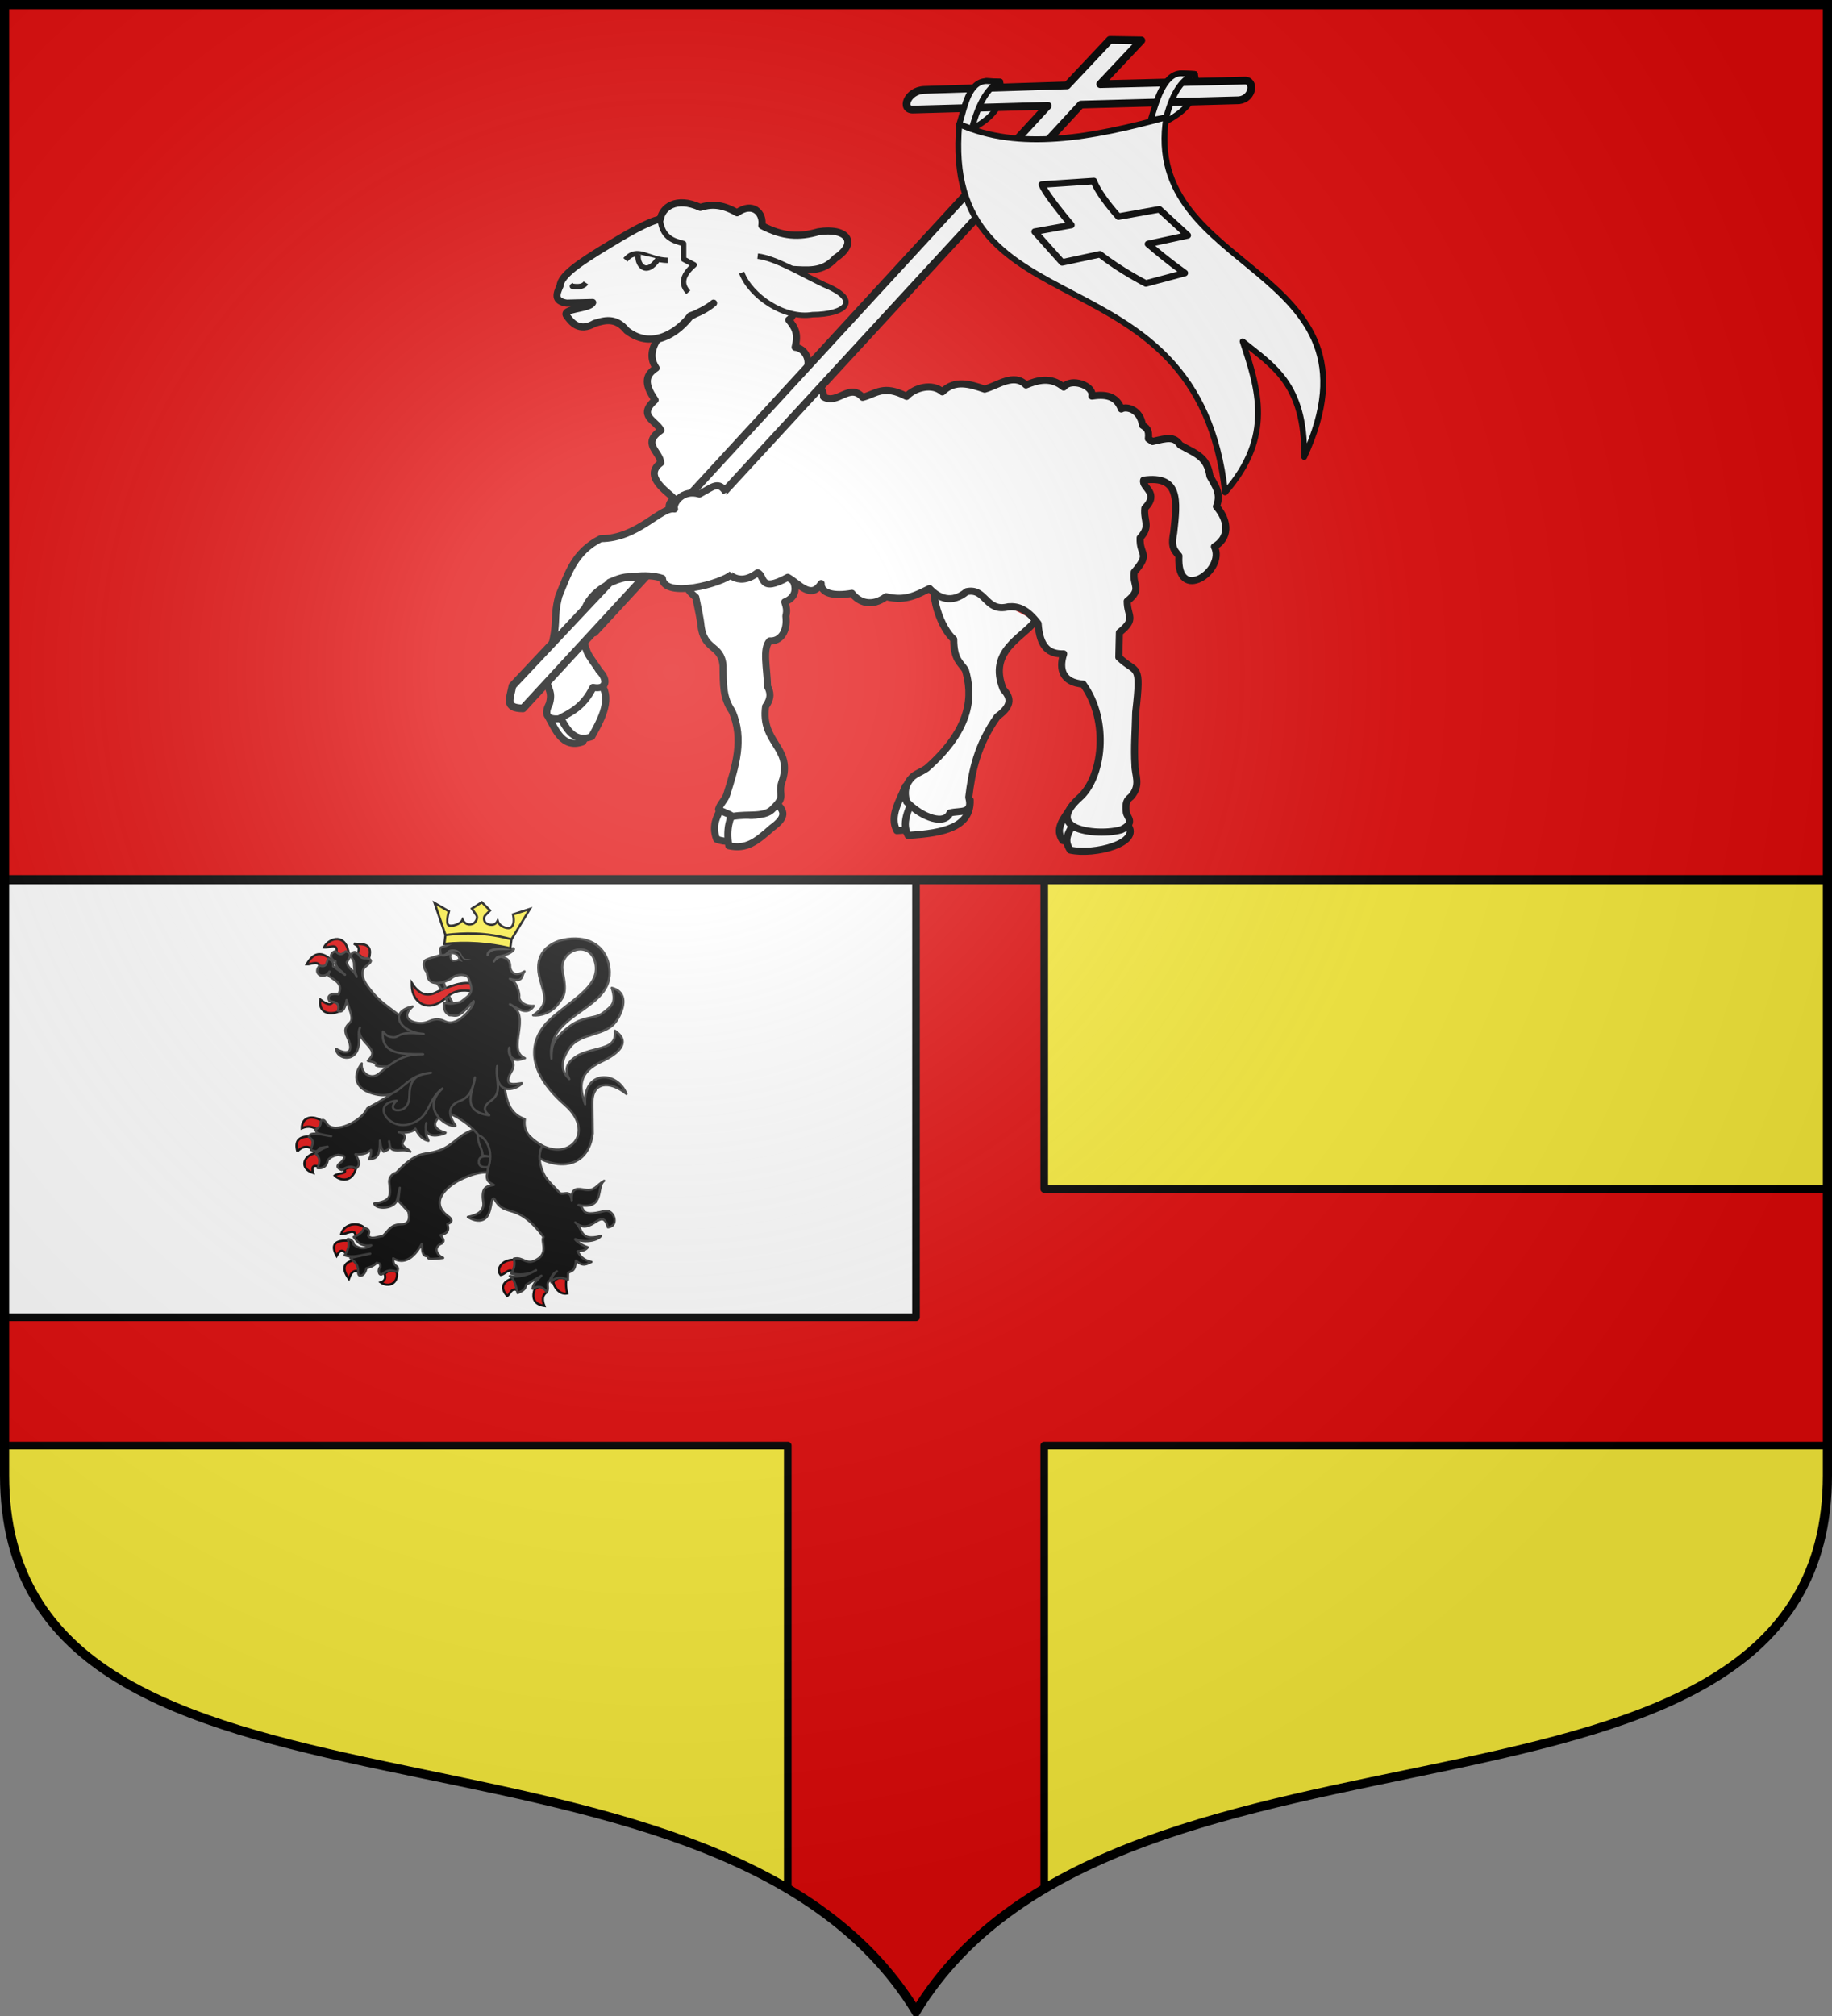 <svg xmlns="http://www.w3.org/2000/svg" xmlns:xlink="http://www.w3.org/1999/xlink" width="600" height="660" version="1.0"><rect width="100%" height="100%" fill="#808080" stroke="none"/><defs><g id="b"><path id="a" d="M0 0v1h.5z" transform="rotate(18 3.157 -.5)"/><use xlink:href="#a" width="810" height="540" transform="scale(-1 1)"/></g><g id="d"><use xlink:href="#b" width="810" height="540" transform="rotate(72)"/><use xlink:href="#b" width="810" height="540" transform="rotate(144)"/></g><g id="f"><path id="e" d="M0 0v1h.5z" transform="rotate(18 3.157 -.5)"/><use xlink:href="#e" width="810" height="540" transform="scale(-1 1)"/></g><g id="g"><use xlink:href="#f" width="810" height="540" transform="rotate(72)"/><use xlink:href="#f" width="810" height="540" transform="rotate(144)"/></g><g id="i"><path id="h" d="M0 0v1h.5z" transform="rotate(18 3.157 -.5)"/><use xlink:href="#h" width="810" height="540" transform="scale(-1 1)"/></g><g id="j"><use xlink:href="#i" width="810" height="540" transform="rotate(72)"/><use xlink:href="#i" width="810" height="540" transform="rotate(144)"/></g><g id="l"><path id="k" d="M0 0v1h.5z" transform="rotate(18 3.157 -.5)"/><use xlink:href="#k" width="810" height="540" transform="scale(-1 1)"/></g><g id="m"><use xlink:href="#l" width="810" height="540" transform="rotate(72)"/><use xlink:href="#l" width="810" height="540" transform="rotate(144)"/></g><g id="o"><path id="n" d="M0 0v1h.5z" transform="rotate(18 3.157 -.5)"/><use xlink:href="#n" width="810" height="540" transform="scale(-1 1)"/></g><g id="p"><use xlink:href="#o" width="810" height="540" transform="rotate(72)"/><use xlink:href="#o" width="810" height="540" transform="rotate(144)"/></g><g id="r"><path id="q" d="M0 0v1h.5z" transform="rotate(18 3.157 -.5)"/><use xlink:href="#q" width="810" height="540" transform="scale(-1 1)"/></g><g id="s"><use xlink:href="#r" width="810" height="540" transform="rotate(72)"/><use xlink:href="#r" width="810" height="540" transform="rotate(144)"/></g><g id="v"><path id="u" d="M0 0v1h.5z" transform="rotate(18 3.157 -.5)"/><use xlink:href="#u" width="810" height="540" transform="scale(-1 1)"/></g><g id="w"><use xlink:href="#v" width="810" height="540" transform="rotate(72)"/><use xlink:href="#v" width="810" height="540" transform="rotate(144)"/></g><g id="y"><path id="x" d="M0 0v1h.5z" transform="rotate(18 3.157 -.5)"/><use xlink:href="#x" width="810" height="540" transform="scale(-1 1)"/></g><g id="z"><use xlink:href="#y" width="810" height="540" transform="rotate(72)"/><use xlink:href="#y" width="810" height="540" transform="rotate(144)"/></g><radialGradient id="A" cx="-80" cy="-80" r="405" gradientUnits="userSpaceOnUse"><stop offset="0" style="stop-color:#fff;stop-opacity:.31"/><stop offset=".19" style="stop-color:#fff;stop-opacity:.25"/><stop offset=".6" style="stop-color:#6b6b6b;stop-opacity:.125"/><stop offset="1" style="stop-color:#000;stop-opacity:.125"/></radialGradient><path id="B" d="M-298.5-298.5V183c0 129.055 231.64 65.948 298.5 175.5C66.86 248.948 298.5 312.055 298.5 183v-481.5z"/></defs><g transform="translate(0 -392.362)"><use xlink:href="#B" width="744.094" height="1052.362" style="fill:#fcef3c" transform="translate(300 692.362)"/><path d="M1.5 393.862v286.5h597v-286.5z" style="fill:#e20909;fill-opacity:1;fill-rule:nonzero;stroke:none;stroke-width:84;stroke-linecap:butt;stroke-linejoin:round;stroke-miterlimit:4;stroke-opacity:1"/><path d="M258 288v101.25H1.5v84H258v145.094c17.022 10.087 31.533 23.006 42 40.156 10.467-17.15 24.978-30.07 42-40.156V473.25h256.5v-84H342V288z" style="fill:#e20909;fill-opacity:1;fill-rule:nonzero;stroke:#000;stroke-width:2.5;stroke-linecap:butt;stroke-linejoin:round;stroke-miterlimit:4;stroke-opacity:1;stroke-dasharray:none" transform="translate(0 392.362)"/><path d="M1.5 288H300v143.25H1.5z" style="opacity:1;fill:#fff;fill-opacity:1;fill-rule:nonzero;stroke:#000;stroke-width:2.5;stroke-linecap:butt;stroke-linejoin:round;stroke-miterlimit:4;stroke-dasharray:none;stroke-dashoffset:0;stroke-opacity:1" transform="translate(0 392.362)"/><path d="M1.5 288h597" style="opacity:1;fill:none;fill-opacity:1;fill-rule:nonzero;stroke:#000;stroke-width:3;stroke-linecap:butt;stroke-linejoin:round;stroke-miterlimit:4;stroke-dasharray:none;stroke-dashoffset:0;stroke-opacity:1" transform="translate(0 392.362)"/><path d="M-62.644 1501.642c43.396 44.787 92.978.12 47.415-39.724-62.468-54.628-37.792-94.54-20.929-110.615 27.094-25.827 65.306-43.172 61.315-72.08-4.962-35.947-49.292-20.866-43.445 7.69 5.755 28.103 2.165 31.92-5.607 42.426-9.204 12.44-23.797 16.101-33.04 15.157 24.036-16.16 12.68-29.174 7.935-51.802-6.062-28.907 12.268-41.15 26.758-45.896 28.069-7.72 56.46-.014 64.135 29.913 14.664 62.328-83.768 60.85-74.744 124.539.064-12.99.655-20.757 10.87-31.168 29.14-29.694 44.12-17.455 58.616-30.334 7.087-6.297 16.55-9.558 9.464-31.206 16.556 4.047 20.475 19.243 7.346 41.373-13.803 23.267-47.963 15.7-63.117 37.849-14.85 21.706-7.476 32.781.183 40.25-5.496-10.077-5.819-20.184 9.127-29.607 6.273-3.955 12.12-6.027 27.833-9.931 17.703-4.398 23.953-9.233 22.838-23.7 22.6 15.286 2.749 30.86-16.967 40.002-31.84 14.763-29.853 33.764-22.06 56.207-2.789-45 42.115-44.128 54.04-13.534-21.85-17.787-44.928-16.169-44.616 11.563l.455 40.347c-7.54 56.028-64.031 45.798-94.013 14.826" style="fill:#000;fill-opacity:1;stroke:#313131;stroke-width:2.984;stroke-linejoin:round;stroke-miterlimit:4;stroke-dasharray:none;stroke-opacity:1" transform="matrix(.25 0 0 .25 188.836 388.635)"/><path d="M-215.856 1302.24c-.205 10.434 1.941 20.1 12.556 26.997 11.127 5.897 22.473 1.233 33.893-9.085 12.07-10.613 26.589-8.751 35.756-6.12 1.51-4.908-.343-6.902.069-10.188-13.705-5.416-33.659 2.989-48.849 9.81-15.208 8.449-25.176 1.37-33.425-11.414z" style="fill:#e20909;fill-opacity:1;stroke:#000;stroke-width:2.984;stroke-miterlimit:4;stroke-dasharray:none;stroke-opacity:1" transform="matrix(.25 0 0 .25 188.836 388.635)"/><g style="fill:#e20909"><path d="M862.664 472.577c-7.188-9.211-27.082-8.293-31.832 7.086 6.816.68 19.456-9.608 19.006 3.82 8.305-.468 10.708-4.693 12.826-10.906z" style="fill:#e20909;fill-opacity:1;stroke:#000;stroke-width:3;stroke-linejoin:miter;stroke-miterlimit:4;stroke-dasharray:none;stroke-opacity:1" transform="translate(-95.154 676.969)scale(.249)"/><path d="M838.453 505.987c-7.478-8.031-10.06-3.885-13.504 2.243-8.187-14.961-2.04-21.175 16.37-19.903 2.197 4.713 1.025 12.246-2.866 17.66zM847.459 514.084c-13.091 2.806-16.482 10.313-6.395 24.351 2.187-5.864 4.356-11.75 12.534-10.302 1.483-4.79-.707-9.68-6.14-14.05zM887.874 531.88c2.56 5.972-.09 9.655-4.86 11.238 9.901 6.854 22.754 1.966 21.23-13.112-7.109-4.021-11.075-2.607-16.37 1.873z" style="fill:#e20909;fill-opacity:1;stroke:#000;stroke-width:3;stroke-miterlimit:4;stroke-dasharray:none;stroke-opacity:1" transform="translate(-95.154 676.969)scale(.249)"/></g><path d="M-135.53 1494.4c-22.406 7.87-26.36 23.657-53.025 29.529-12.9 2.84-22.289-.189-47.723 26.697-6.408 1.382-9.457 7.672-9.223 12.094 2.032 18.594 3.396 24.697-19.688 28.253 2.812 8.578 27.76 7.071 30.228-5.67.386-1.992 3.347-15 3.347-15l-2.021 17.022 13.264 14.268c2.412 9.841.711 16.624-10.163 16.584-13.608.404-16.61 9.436-23.42 15.371-6.537.508-14.845 5.144-19.074-.343 3.507-8.493-1.433-9.48-5.671-10.174-1.263 5.148-6.17 8.867-13.257 11.73 4.837 6.01 8.51 12.995 22.978 10.922-8.896 5.995-16.43 4.214-23.175-1.009.641-5.018-6.493-7.978-7.756-7.081 3.056 7.903.415 14.646-3.977 21.034 10.55 4.048 22.278-.542 33.583-2.023l-26.071 5.663c4.477 4.603 10.387 7.457 10.163 17.798-.357 9.74 9.468 5.417 10.72-4.394 3.942-1.054 9.39-2.511 13.583-6.932 2.681 1.234 5.086-.747 4.787 5.259-3.7 3.236-2.171 12.56 2.734 9.2 7.474-5.902 11.245-5.173 19.549-2.728.428-2.158 1.94-5.076-.819-7.233-5.382-3.291-4.122-6.526-4.598-10.565 6.774 4.121 21.99 9.443 37.56-19.012.298 9.001.723 16.478 6.681 16.152 4.167 1.491-5.25 5.897 21.212 2.337-7.41-2.772-14.434-13.956-1.389-19.147 4.097-3.556.237-7.112-2.086-10.668 8.86-2.09 11.948-5.944 9.025-14.507 5.831-2.23 7.163-4.815 2.398-9.2-39.077-26.504 23.728-60.139 49.884-58.406l22.094-12.944-14.14-44.09z" style="fill:#000;fill-opacity:1;stroke:#313131;stroke-width:2.984;stroke-linejoin:round;stroke-miterlimit:4;stroke-dasharray:none;stroke-opacity:1" transform="matrix(.25 0 0 .25 188.836 388.635)"/><g style="fill:#e20909"><path d="M799.626 342.685c-5.852-4.625-12.566-5.83-20.464-2.342-.056-14.538 13.622-18.222 27.626-8.897-1.412 4.639-3.066 9.057-7.162 11.239zM773.28 370.783c-3.419-12.474.547-20.053 16.881-19.435 2.937 3.872 7.292 6.562 3.07 16.391-7.79-5.24-14.203-2.924-19.952 3.044zM798.09 372.89c4.946 6.322 8.193 12.644 4.35 18.967-8.001-5.031-11.16.056-8.442 7.258-18.46-5.81-12.894-23.612 4.093-26.225zM834.925 394.666c5.494-3.163 10.533-2.989 15.347-1.17-5.978 20.376-22.706 14.734-27.881 9.132 4.344-3.472 17.501-2.217 12.534-7.962z" style="fill:#e20909;fill-opacity:1;stroke:#000;stroke-width:3;stroke-miterlimit:4;stroke-dasharray:none;stroke-opacity:1" transform="translate(-95.154 676.969)scale(.249)"/></g><g style="fill:#e20909"><path d="M828.018 186.74c-13.82 6.043-27.245.561-24.555-15.454 6.568 4.735 12.686 9.137 16.626 3.044 5.688.234 9.047 3.454 7.93 12.41zM802.95 127.031c-3.537-7.426-11.437-1.875-17.393-2.107 8.263-14.803 18.254-17.275 29.928-7.727-2.034 6.026-3.863 12.314-12.534 9.834zM808.322 102.68c6.403.636 18.51-6.186 16.371 5.62 4.844 5.575 10.078 4.72 15.603-.937-6.06-25.406-27.664-14.525-31.974-4.683zM852.574 110.64c3.55-8.067-.098-10.077-4.86-12.877l7.93.468c13.867.447 14.36 8.545 12.022 18.264-7.023 3.063-10.621-2.492-15.092-5.854z" style="fill:#e20909;fill-opacity:1;stroke:#000;stroke-width:3;stroke-miterlimit:4;stroke-dasharray:none;stroke-opacity:1" transform="translate(-95.154 676.969)scale(.249)"/></g><g style="fill:#e20909"><path d="M1060.277 513.615c3.647 6.117 1 11.122-2.813 15.923-6.094-6.431-11.19 3.576-16.883 3.746-7.364-9.437 4.845-21.822 19.696-19.669zM1063.603 554.123c.897-4.801 1.242-9.466-6.907-16.156-11.329 3.055-18.268 10.955-7.418 22.947 3.764-1.828 5.655-12.549 14.324-6.79zM1085.345 552.25c7.949-6.469 14.594-1.902 15.859 3.747-5.95 4.148-6.17 10.254-3.07 18.03-17.188-2.611-15.061-14.877-12.79-21.777zM1127.295 539.138c-1.437 5.246-.349 13.895.941 18.517-11.056 1.957-17.877-9.844-18.335-15.24 4.608-5.116 8.694-6.899 17.394-3.277z" style="fill:#e20909;fill-opacity:1;stroke:#000;stroke-width:3;stroke-miterlimit:4;stroke-dasharray:none;stroke-opacity:1" transform="translate(-95.154 676.969)scale(.249)"/></g><path d="M-315.854 1260.545c-8.386 2.38-7.332 10.79.044 13.041-.855 8.982 8.764 12.999 12.436 17.836l-15.61-11.14c1.492-6.61-3.027-7.725-6.259-10.01-2.553 4.39-1.814 12.43-11.244 9.125-6.283 6.35-2.594 12.553 2.473 13.157 4.387.524 8.13-1.54 10.316-5.411-.556 2.51-3.534 5.335 1.276 7.144 6.694 5.368 16.562 8.562 10.625 22.601-6.273-1.34-16.766.054-11.9 8.843 4.897 1.634 14.525.642 10.934 12.874 6.892 4.188 10.645-7.17 11.451-14.051 2.703 10.791 10.495 24.312 4.197 29.79-9.36 8.142-5.12 14.466-2.202 21.187 6.948 15.998.859 22.289-15.875 12.862 1.306 13.342 24.07 18.005 29.114-1.519 2.868-11.103-1.28-17.855 2.343-26.257-3.92 10.536 6.675 18.202 13.165 26.62 6.04 7.837 1.6 11.852-2.82 16.872 5.195 1.245 11.773 1.864 10.625 6.013 5.838 2.583 18.124.72 24.03 1.677l4.686 29.172c-9.266 7.961-24.71 16.974-40.085 25.246-6.576 16.524-42.943 34.725-52.804 20.596-3.124-4.477-4.617-6.861-8.003-4.043-.755 3.647.623 7.095-7.187 11.46l1.893 4.28c6.94 2.694 12.538 2.936 18.74 4.279-9.047-.981-27.241-6.83-28.602-.015l-.763.864c9.24 5.72 3.45 11.469 2.82 17.19 3.854 1.04 7.7 4.294 11.553-2.583l10.317-1.733c-9.811 3.578-12.228 6.314-15.649 9.16 7.682 6.816 4.444 12.806 2.512 18.888 6.766.644 11.666-1.554 13.518-10.657 4.062-4.455 9.621-6.104 13.683-6.78 4.211 1.413 13.27-.33 3.748 9.691-7.414 4.74-5.238 7.865.618 10.328 6.25-3.994 12.49-6.34 18.74-2.016 5.528-4.07 5.197-8.644-.744-18.604 10.993.873 15.928-2.098 20.41-5.695-.009 3.887.434 7.652-2.782 12.273 6.239-1.313 15.04.643 14.423-24.504.958 4.832 1.02 9.663 4.935 14.495l5.7-2.65c4.152-4.863 1.779-6.211 1.487-11.073.907 4.511.678 9.979 5.64 11.401 6.69 1.917 15.416-1.436 22.179 2.322-3.18-4.479-14.226-6.913-9.08-14.053 4.826-6.695-.866-10.977-6.137-11.422 3.625 1.072 17.656 1.09 21.814-4.646 5.52 11.3 11.607 14.893 17.127 15.832-1.551-5.589-4.865-4.828-2.82-23.36-5.713 25.528 25.641 13.975 25.346 12.784-23.33-6.599-13.755-19.085 1.622-26.987 37.65 16.609 60.69 44.068 52.278 83.224-.346 7.55 4.484 9.808 9.311 12.097-8.597 1.88-17.061 1.778-13.986 22.07 1.807 11.928-6.89 17.174-20.208 19.948 4.637 2.888 13.546 7.091 21.184 2.974 11.572-6.236 7.832-31.494 13.783-26.494 14.256 26.041 28.466 1.617 64.342 49.835-4.344 5.005 7.065 20.288-8.664 29.215-14.11 8.877-18.224-4.167-30.331-.85 1.609 7.363.715 12.524-3.555 19.348 10.889 2.048 21.76 2.236 32.65-4.28-10.694 6.636-22.811 9.464-34.427 7.64 6.469 3.643 8.053 14.756 10.316 22.283 4.984-2.32 10.46-4.199 10.896-10.682l20.246-12.096c-4.596 5.233-10.874 9.364-11.668 17.083 8.09-4.747 13.955-2.161 18.662 4.244 3.757-5.35-1.943-11.366 3.903-14.805 1.413-4.218 4.518-9.545 9.311-12.217-5.506 3.797-7.817 10.407-7.084 14.534-.636-1.992 7.4-10.127 21.662-3.436l.182-8.976c3.926-3.118 9.12-.897 10.239-16.092 9.722 8.468 13.842 4.366 20.323 1.662-11.342-2.69-14.786-7.653-18.193-14.042 5.037-.54 9.507-.366 13.398-5.105-9.773-2.86-19.739-12.223-15.644-10.563 13.449 5.451 29.312 1.022 32.688-4.28-28.67 7.606-22.74-9.588-33.46-17.79 21.677 19.374 34.46-22.653 42.771 6.401 16.02-1.854 7.467-24.598-4.52-21.363-34.872 9.41-23.932-5.071-33.982-7.816 35.45 6.641 22.667-24.022 33.538-31.704-10.414 6.07-12.456 13.963-25.057 11.755-8.54-1.424-18.742-4.025-17.387 13.794-1.855-15.4-10.603-6.265-15.572-9.514-7.58-8.48-17.038-16.578-20.695-24.17-5.048-10.482-9.169-24.338-2.344-37.71-7.201-4.649-26.265-13.465-22.863-34.96-31.282-10.707-25.199-48.183-29.038-79.016l-120.413-42.902c-20.368-22.266-38.286-25.265-58.46-55-4.615-6.804-7.251-16.735-1.54-22.024 4.699-4.35 11.795-7.85 4.863-11.187-4.482-1.478-8.964 2.078-13.446-6.013l-4.366-2.582c-3.267-.005-5.088 2.009-5.023 6.579 7.195 9.208.476 8.636 7.187 25.748-4.254-10.259-10.87-8.696-12.997-19.17 4.199-5.908 7.32-12.587-1.686-14.006-6.637 6.637-9.675 2.643-13.098-.283z" style="fill:#000;fill-opacity:1;stroke:#313131;stroke-width:2.984;stroke-linejoin:round;stroke-miterlimit:4;stroke-dasharray:none;stroke-opacity:1" transform="matrix(.25 0 0 .25 188.836 388.635)"/><path d="M-129.343 1502.03c.15 12.266 5.894 16.27 6.186 25.944l11.208 1.673c-9.2-1.433-15.997-.686-16.068 6.417-.35 6.715 6.189 8.366 12.814 6.876 8.085-26.68-9.126-42.476-14.14-40.91z" style="fill:#000;fill-opacity:1;stroke:#313131;stroke-width:2.984;stroke-miterlimit:4;stroke-dasharray:none;stroke-opacity:1" transform="matrix(.25 0 0 .25 188.836 388.635)"/><path d="M-25.722 1588.85c6.143 2.492 15.44.784 15.687 11.125-5.674 8.496-1.17 9.54-1.546 14.157" style="opacity:.98;fill:none;fill-opacity:1;stroke:#000;stroke-width:2.984;stroke-miterlimit:4;stroke-dasharray:none;stroke-opacity:1" transform="matrix(.25 0 0 .25 188.836 388.635)"/><path d="m-161.87 1329.305-4.673-8.817-4.55 1.573 1.645 5.62c4.258 1.84 3.973 1.092 7.577 1.624zM-182.81 1302.535l8.559-1.558 2.515 7.482-4.954 2.272z" style="fill:#000;fill-opacity:1;stroke:#313131;stroke-width:2.984;stroke-miterlimit:4;stroke-dasharray:none;stroke-opacity:1" transform="matrix(.25 0 0 .25 188.836 388.635)"/><path d="M-141.736 1295.59c-1.527-5-15.182-5.86-22.196.334-3.521 3.11-22.2 11.315-29.272 2.182-1.479-1.91-2.405-5.265-2.792-9.939-3.998-3.533-6.482-13.87-1.148-16.341 6.327-2.933 12.76-4.123 19.14-6.184-.052-3.536-2.484-9.52 1.666-10.563 10.485-2.638 11.847-5.604 19.443-8.76 3.6-1.497 12.499-3.156 22.089-2.09 12.875 2.415 38.41 4.148 43.953 11.798-6.086 3.105-25.2-1.132-25.761 9.558 3.5-11.748 21.2-5.901 34.136-8.8 2.585 2.373-7.58 9.154-18.894 10.687-3.061.415-2.838 1.18-6.915 6.48 1.825-3.292 7.193-6.437 9.478-6.027 13.814 2.48 11.3 11.794 11.868 14.503 1.41 6.718 7.309 11.734 18.723 4.554-4.474 6.073-.903 15.173-19.19 9.704 10.026 3.583 12.75 20.85 12.361 22.816-1.217 6.147 7.235 13.677 19.14 12.624-8.15 12.014-17.829 5.823-31.339-2.06 30.31 14.43-5.848 59.547 19.568 70.584-5.77 1.103-10.509 5.128-17.752-1.316-1.311-1.167-2.705-6.218-2.744-12.525-2.437 6.09 2.289 13.541 3.817 16.503 2.193 4.251 2.946 9.122-1.897 16.404-11.074 19.522 7.422 14.396 14.354 13.655-1.474 5.396-36.584 22.526-32.086-22.415-2.936 17.69 7.876 33.94-7.875 45.089-12.025 8.282-8.957 14.422-2.573 19.334-39.7-5.403-19.384-34.752-18.818-49.48-2.137 14.087-6.914 27.121-21.11 31.176-18.557 8.607-9.973 23.722-4.177 31.878-7.616 3.906-48.234-19.722-17.214-48.625-21.176 15.897-14.962 39.4-44.379 46.997-26.806 6.922-49.285-27.739-15.572-31.023-8.241 7.504-4.931 12.995 1.97 12.625 9.326-.5 14.789-7.767 14.765-19.79-.055-28.75 19.74-27.316 28.299-29.421-40.796 3.513-38.278 40.243-79.595 26.224-17.42-5.911-24.74-20.394-11.137-38.367-2.04 11.917 11.863 22.446 22.612 13.256 25.42-21.733 37.587-25.417 57.706-25.332-25.195.106-55.947.95-52.56-29.662 4.545 5.144 7.204 6.991 13.113 7.417 9.452.68 4.905-8.85 40.29-4.293-31.25-1.564-47.011-29.63-14.495-35.989-20.421 17.633 7.572 25.856 20.39 19.79 11.831-5.6 17.828-2.246 22.854.077 16.837 7.784 39.042-22.958 36.596-26.938-21.518 24.534-21.955 18.405-31.839 18.414-6.322-4.012-7.336-7.603-6.745-16.32 9.309 2.905 15.061.156 21.454-.943 5.913-4.603 12.517-8.596 13.773-14.1 1.4-6.138-1.557-11.056-3.483-17.36z" style="fill:#000;fill-opacity:1;stroke:#313131;stroke-width:2.984;stroke-linejoin:round;stroke-miterlimit:4;stroke-dasharray:none;stroke-opacity:1" transform="matrix(.25 0 0 .25 188.836 388.635)"/><path d="M-173.31 1266.09c7.05-4.12 17.024-4.916 19.782 4.31l1.36 1.93-2.547-.853c-1.385 1.213-3.363 1.25-5.144 1.503l-2.077.217c-2.67-1.73-3.974-4.662-3.213-6.89 1.317-3.856-6.114-.279-8.162-.218z" style="fill:#fff;stroke:#313131;stroke-width:2.387" transform="matrix(.25 0 0 .25 188.836 388.635)"/><path d="m-85.227 1244.975 24.09-39.778-22.093 7.133c1.55 7.173 1.5 13.616-2.661 16.995-3.51 2.851-15.36-.56-17.528-8.64-3.687 7.353-10.685 5.611-14.709 3.391-3.235-1.786-4.275-7.755-1.501-10.538l6.316-6.335-10.81-10.77-13.049 8.357 5.931 8.633c2.326 3.386-.712 8.704-3.293 10.493-2.692 1.864-10.63 3.717-14.808-4.726-2.74 6.265-14.563 9.539-18.118 7.451-4.52-2.655.238-18.354.238-18.354l-18.76-10.85 14.218 41.96" style="fill:#fcef3c;fill-opacity:1;stroke:#000;stroke-width:2.984" transform="matrix(.25 0 0 .25 188.836 388.635)"/><path d="m-171.764 1239.398-1.392 11.546c29.354-2.951 58.095-.852 86.304 5.629l1.625-11.598c-34.718-9.442-61.476-8.59-86.537-5.577z" style="fill:#fcef3c;fill-opacity:1;stroke:#000;stroke-width:2.984;stroke-miterlimit:4;stroke-dasharray:none;stroke-opacity:1" transform="matrix(.25 0 0 .25 188.836 388.635)"/><path d="M-166.513 1258.76c-3.371 1.278-3.877 4.647-7.397 5.47a10.3 10.3 0 0 1-2.89-.124l-.59 2.921s1.744.379 3.791.156c4.147.04 5.088-4.008 8.174-5.657 3.845-1.151 8.614-1.448 11.562 1.616 2.952 3.93 4.243 7.24 6.268 8.262 2.954 1.491 6.382.226 9.573-.1l-3.16-.454c-3.474-.815-5.712 1.682-9.676-6.473-3.01-6.192-10.659-7.005-15.655-5.617" style="fill:#313131;fill-opacity:1;stroke:none;stroke-width:3;stroke-linecap:round;stroke-linejoin:round;stroke-miterlimit:4;stroke-dasharray:none;stroke-opacity:1" transform="matrix(.25 0 0 .25 188.836 388.635)"/><path d="M3.74 132.632c-2.195 5.555-6.364 11.616-3.337 17.287 14.445-.843 24.558-3.423 24.203-13.793l-2.523.219c-1.987 5.663-12.23 1.062-18.344-3.713z" style="fill:#fff;fill-opacity:1;fill-rule:evenodd;stroke:#000;stroke-width:2.767;stroke-linecap:butt;stroke-linejoin:round;stroke-miterlimit:4;stroke-dasharray:none;stroke-opacity:1;display:inline" transform="matrix(.84 0 0 .84 293.388 538.37)"/><path d="M8.107 134.481c-2.193 5.555-6.363 11.616-3.336 17.287 14.445-.844 24.558-3.423 24.203-13.793l-2.523.219c-1.987 5.663-12.229 1.062-18.344-3.713z" style="fill:#fff;fill-opacity:1;fill-rule:evenodd;stroke:#000;stroke-width:2.767;stroke-linecap:butt;stroke-linejoin:round;stroke-miterlimit:4;stroke-dasharray:none;stroke-opacity:1;display:inline" transform="matrix(.84 0 0 .84 293.388 538.37)"/><path d="M54.442 68.129c-5.05 6.745-18.616 11.693-12.57 26.643 2.618 2.922 4.136 6.055-2.293 10.7-7.93 11.115-9.927 21.496-11.142 31.448 1.824 6.775-3.318 5.053-7.338 6.114-1.91 4.817-10.694 2.011-16.875-4.367-1.375-4.98.333-7.58 1.865-9.287 1.494-1.664 4.23-2.477 6.012-3.816 17.823-15.72 17.84-28.624 15.027-38.218-2.041-3.11-4.517-4.041-4.56-12.01-4.74-4.077-10.188-17.416-6.622-26.996" style="fill:#fff;fill-opacity:1;fill-rule:evenodd;stroke:#000;stroke-width:2.767;stroke-linecap:butt;stroke-linejoin:round;stroke-miterlimit:4;stroke-dasharray:none;stroke-opacity:1;display:inline" transform="matrix(.84 0 0 .84 293.388 538.37)"/><path d="M-67.872 140.396c-1.306 3.497-4.249 6.947-1.974 12.881 7.128 2.706 12.743-2.097 19.391-5.324 5.781-4.214 5.52-5.376 2.387-8.4-8.34 6.443-15.049 5.975-19.804.843z" style="fill:#fff;fill-opacity:1;fill-rule:evenodd;stroke:#000;stroke-width:2.767;stroke-linecap:butt;stroke-linejoin:round;stroke-miterlimit:4;stroke-dasharray:none;stroke-opacity:1" transform="matrix(.84 0 0 .84 293.388 538.37)"/><path d="M-63.237 141.78c-1.306 3.495-3.04 6.857-1.881 14.032 7.034 1.554 10.826-1.725 16.822-6.99 5.781-4.214 4.943-6.493 1.81-9.516-8.34 6.442-11.215 5.23-16.751 2.473z" style="fill:#fff;fill-opacity:1;fill-rule:evenodd;stroke:#000;stroke-width:2.767;stroke-linecap:butt;stroke-linejoin:round;stroke-miterlimit:4;stroke-dasharray:none;stroke-opacity:1" transform="matrix(.84 0 0 .84 293.388 538.37)"/><path d="M-86.113 31.642c1.128 1.333 2.538 5.337 3.943 10.273 0 0 .778 3.018 1.694 6.686-3.41 5.58.345 8.476 2.476 10.358 1.074 4.984 1.824 8.998 1.953 10.231.978 10.946 7.885 7.689 8.69 16.447.077 7.588-.037 12.54 3.503 17.703 4.789 10.902 1.402 21.405-2.084 32.555-.648 2.071-2.565 3.562-3.168 5.685 1.642 1.208 3.851 1.565 5.434 2.813 6.176-1.148 12.588.573 15.854-3.117 5.514-5.33 1.293-4.955 3.73-11.35 3.63-12.502-8.64-14.449-6.67-28.423 2.407-3.414 1.834-5.707.756-7.722-.144-7.087-2.08-14.777.832-17.803 4.005.266 7.081-3.423 6.3-9.75.622-2.255.079-3.843-.44-5.444 4.13-1.632 4.868-4.854 3.186-8.564 3.486-6.247 2.98-10.122.952-12.494-.081-5.05-.768-9.227-2.069-10.142" style="fill:#fff;fill-opacity:1;fill-rule:evenodd;stroke:#000;stroke-width:2.767;stroke-linecap:butt;stroke-linejoin:round;stroke-miterlimit:4;stroke-dasharray:none;stroke-opacity:1" transform="matrix(.84 0 0 .84 293.388 538.37)"/><path d="M69.144 139.864c-4.643 6.305-7.028 9.581-4.055 13.93 9.405 2.092 27.884-2.734 22.4-9.78-8.671 1.05-15.172.035-18.345-4.15z" style="fill:#fff;fill-opacity:1;fill-rule:evenodd;stroke:#000;stroke-width:2.767;stroke-linecap:butt;stroke-linejoin:round;stroke-miterlimit:4;stroke-dasharray:none;stroke-opacity:1;display:inline" transform="matrix(.84 0 0 .84 293.388 538.37)"/><path d="M72.056 143.562c-4.642 6.304-7.028 9.581-4.055 13.93 9.405 2.092 27.884-2.734 22.4-9.78-8.671 1.05-15.172.035-18.345-4.15z" style="fill:#fff;fill-opacity:1;fill-rule:evenodd;stroke:#000;stroke-width:2.767;stroke-linecap:butt;stroke-linejoin:round;stroke-miterlimit:4;stroke-dasharray:none;stroke-opacity:1;display:inline" transform="matrix(.84 0 0 .84 293.388 538.37)"/><path d="M-68.465 48.474c.813-10.787-6.598-6.253-7.567-10.264" style="fill:#fff;fill-opacity:1;fill-rule:evenodd;stroke:#000;stroke-width:2.112;stroke-linecap:butt;stroke-linejoin:round;stroke-miterlimit:4;stroke-dasharray:none;stroke-opacity:1;display:inline" transform="matrix(.84 0 0 .84 293.388 538.37)"/><path d="M-66.881 48.045c.3.015 4.701 7.659 12.997 1.341 2.952 1.15.454 8.022 11.769 1.805 4.528 2.579 9.064 8.766 13.013 2.422-.155 3.816 4.917 5.085 12.001 3.815 2.791 3.647 7.773 5.386 13.3 1.31 7.865 1.95 12.176-.936 16.968-3.166 3.58 3.79 8.637 6.024 14.446 1.2 7.644-1.624 7.262 8.18 16.281 5.897 3.872-.309 7.287.898 11.58 6.552.653 9.284 4.252 11.954 9.974 11.792-2.05 6.218-.284 11.164 7.567 11.793 10.45 14.376 7.548 36.591-1.415 44.332-5.538 5.017-5.993 8.685-2.76 10.896 3.829 2.618 13.166 3.194 19.08 1.552 5.662-2.722 2.19-4.804 1.944-6.77-.406-3.903.18-4.823 1.834-6.115 4.064-4.577 1.465-8.413 1.538-12.448-.435-6.572.158-13.373.296-20.528 2.299-19.94.44-14.56-6.583-21.401l.23-9.61c6.76-5.438 3.058-6.127 3.034-12.229 6.087-4.87 1.945-5.982 2.752-11.356 6.58-7.57 1.974-6.283 2.293-13.321 4.285-4.706 1.277-6.39 1.834-11.575 5.92-6.041-1.275-7.934-.458-10.919 14.091-1.914 13.15 7.714 11.693 20.512-1.17 6 .406 6.862 2.042 8.996-1.05 19 18.447 5.641 13.84-3.583 5.533-3.212 6.054-9.495.791-15.66 2.062-5.16-.667-8.292-2.522-11.793-.895-5.845-3.432-7.815-7.959-10.2L110.85-.38c-2.379-3.533-5-2.69-10.777-1.374l-1.605-1.092c.476-3.715-.997-4.338-2.293-5.241-.816-6.107-6.165-7.552-8.255-6.334-1.93-5.275-6.356-5.8-11.465-5.022.863-4.128-8.185-7.263-11.007-3.495-5.019-4.176-10.134-2.695-14.702-.848-4.716-4.761-10.956.224-16.104 1.631-5.829-1.967-11.582-3.823-16.51 1.066-3.822-3.494-10.735-1.724-13.946 1.77-9.027-4.72-11.902-.975-17.116.358-5.086-5.765-9.824 3.068-15.24-.182.304-3.322-4.214-7.21-7.341-9.192 3.166-4.779.012-9.822-3.741-10.132 1.344-5.449 0-7.573-2.492-10.685 3.47-2.314 2.073-8.39-1.067-12.226 3.018 1.302-.966-4.954 1.58-7.465 6.877.316 12.661 1.238 17.642-4.317 9.22-6.08 4.507-12.126-6.635-10.315-7.567 2.2-13.758 1.878-22.013-2.402.826-5.099-3.741-9.384-9.63-5.023-6.368-3.7-10.567-3.268-14.376-2.094-9.616-4.376-14.907.165-15.566 4.587-4.726.82-13.786 6.139-22.26 11.35-8.604 5.292-16.588 10.503-16.813 14.593-1.355 3.034-2.623 6.037 2.595 6.794l10.108-.256c-1.188 2.79-12.805 2.14-9.99 5.416 1.597 2.099 4.55 6.302 10.717 2.727 3.723-1.106 8.163-2.596 12.521 2.795 10.31 8.08 20.847-.44 24.797-5.74 3.306-1.114 6.384-2.665 9.08-4.942-2.842 2.397-6.704 3.895-9.085 5.255-3.663 4.627-7.88 7.666-12.766 8.8-3.426 5.395-2.084 8.926-.551 11.242-3.465 2.316-5.443 5.293-.378 12.458-7.068 6.202.3 7.934 2.254 11.793-7.678 5.243-.315 8.296-.065 12.666-7.06 5.169 2.544 11.252 5.224 13.977-4.936 3.219.462 9.208 4.002 8.954.86-.07.768 3.803 8.544 8.03-1.41 7.747 5.992 11.255 6.994 10.54z" style="fill:#fff;fill-opacity:1;fill-rule:evenodd;stroke:#000;stroke-width:2.767;stroke-linecap:butt;stroke-linejoin:round;stroke-miterlimit:4;stroke-dasharray:none;stroke-opacity:1;display:inline" transform="matrix(.84 0 0 .84 293.388 538.37)"/><path d="M-53.855-73.98c7.116.852 16.959 6.899 25.838 11.11 15.1 6.198 8.16 11.63-4.448 11.69-10.955 1.855-24.222-7.235-27.637-16.376" style="fill:#fff;fill-opacity:1;fill-rule:evenodd;stroke:#000;stroke-width:2.112;stroke-linecap:butt;stroke-linejoin:round;stroke-miterlimit:4;stroke-opacity:1;display:inline" transform="matrix(.84 0 0 .84 293.388 538.37)"/><path d="M-91.906-88.716c.7 7.393 4.881 8.705 9.172 9.827v6.115l4.127 2.184c-5.272 4.558-4.938 7.883-2.293 10.7" style="fill:#fff;fill-opacity:1;fill-rule:evenodd;stroke:#000;stroke-width:2.112;stroke-linecap:butt;stroke-linejoin:round;stroke-miterlimit:4;stroke-dasharray:none;stroke-opacity:1;display:inline" transform="matrix(.84 0 0 .84 293.388 538.37)"/><path d="M-88.925-72.337c-7.693-.115-11.774-5.66-16.51-.218" style="fill:none;fill-opacity:1;fill-rule:evenodd;stroke:#000;stroke-width:2.112;stroke-linecap:butt;stroke-linejoin:round;stroke-miterlimit:4;stroke-dasharray:none;stroke-opacity:1;display:inline" transform="matrix(.84 0 0 .84 293.388 538.37)"/><path d="M-100.39-74.74c-.813 3.547 2.866 9.21 7.796 1.748M-120.825-63.55c-.847 1.304-2.593 1.752-5.274 1.31l.688-.437" style="fill:#fff;fill-opacity:1;fill-rule:evenodd;stroke:#000;stroke-width:2.112;stroke-linecap:butt;stroke-linejoin:round;stroke-miterlimit:4;stroke-dasharray:none;stroke-opacity:1;display:inline" transform="matrix(.84 0 0 .84 293.388 538.37)"/><path d="M100.626-128.44c5.183-4.505 13.574-9.466 10.52-16.817l5.421.249c.803 3.429 2.398 11.338-11.051 18.408zM24.757-125.418c5.184-4.504 13.574-9.465 10.52-16.817l5.422.25c.802 3.428 2.398 11.338-11.052 18.407z" style="fill:#fff;fill-opacity:1;stroke:#000;stroke-width:2.283;stroke-linecap:round;stroke-linejoin:round;stroke-miterlimit:4;stroke-dasharray:none;stroke-opacity:1" transform="matrix(.84 0 0 .84 293.388 538.37)"/><path d="m83.456-158.265-16.677 17.717-55.742 1.763c-6.702.302-9.296 7.955-4.124 7.668l52.344-1.465-179.782 195.317 3.017 9.946 189.67-205.739 61.647-1.683c5.618-.653 6.343-8.056 1.998-7.666l-56.124 1.383 16.052-17.047z" style="fill:#fff;fill-opacity:1;stroke:#000;stroke-width:3.012;stroke-linecap:round;stroke-linejoin:round;stroke-miterlimit:4;stroke-dasharray:none;stroke-opacity:1" transform="matrix(.84 0 0 .84 293.388 538.37)"/><g style="display:inline"><path d="M196.06 492.946c10.563 3.72 10.672 14.211 9.436 27.23-7.334 7.083-14.456-1-19.174-4.677 2.842-9.24 7.98-10.435 9.738-22.553z" style="fill:#fff;fill-opacity:1;fill-rule:evenodd;stroke:#000;stroke-width:3.409;stroke-linecap:butt;stroke-linejoin:round;stroke-miterlimit:4;stroke-dasharray:none;stroke-opacity:1" transform="matrix(.643 .26 -.273 .612 200.706 263.463)"/><path d="M198.913 488.952c10.564 3.719 10.672 14.21 9.436 27.23-7.334 7.083-14.456-1-19.173-4.677 2.842-9.241 7.98-10.435 9.737-22.553z" style="fill:#fff;fill-opacity:1;fill-rule:evenodd;stroke:#000;stroke-width:3.409;stroke-linecap:butt;stroke-linejoin:round;stroke-miterlimit:4;stroke-dasharray:none;stroke-opacity:1" transform="matrix(.643 .26 -.273 .612 200.706 263.463)"/><path d="M237.714 416.651c-2.435 6.15-24.569 23.928-29.333 14.793-15.126.966-41.811 22.595-18.326 47.067 2.021 2.106 6.113 4.245 8.89 6.41 6 2.585 6.656 7.486.539 8.627-.442 10.725-4.717 15.317-8.628 20.49-3.774 1.978-7.464 2.283-7.073-5.075-1.17-8.7-6.137-5.11-9.103-19.19-2.21-20.13-5.52-18.692-7.55-31.274-.321-12.346-1.678-22.933 7.01-33.701 16.08-6.874 19.704-25.438 26.153-26.961-1.977-2.145-.389-10.585 7.883-11.329 4.788-6.205 5.538-9.574 11.296-5.673" style="fill:#fff;fill-opacity:1;fill-rule:evenodd;stroke:#000;stroke-width:3.409;stroke-linecap:butt;stroke-linejoin:round;stroke-miterlimit:4;stroke-dasharray:none;stroke-opacity:1" transform="matrix(.643 .26 -.273 .612 200.706 263.463)"/></g><path d="m-111.592 53.245-37.87 40.23c-1.028 5.332-3.096 8.685 4.104 8.792l46.914-50.837c-5.446.122-5.547-1.532-13.148 1.815" style="fill:#fff;fill-opacity:1;stroke:#000;stroke-width:3.012;stroke-linecap:round;stroke-linejoin:round;stroke-miterlimit:4;stroke-dasharray:none;stroke-opacity:1" transform="matrix(.84 0 0 .84 293.388 538.37)"/><path d="M24.757-125.418c23.372 10.5 51.605 5.306 80.704-2.684-9.982 61.562 88.407 57.283 53.767 132.388.358-28.801-12.603-35.635-24.001-45.047 6.1 18.536 12.23 37.067-6.848 58.85C117.704-78.951 17.247-42.46 24.757-125.418" style="fill:#fff;fill-opacity:1;stroke:#000;stroke-width:2.283;stroke-linecap:round;stroke-linejoin:round;stroke-miterlimit:4;stroke-dasharray:none;stroke-opacity:1" transform="matrix(.84 0 0 .84 293.388 538.37)"/><path d="M24.757-125.418c2.098-6.692 3.574-16.554 10.52-16.817l5.422.25c-4.264 1.691-8.315 7.664-11.052 18.407zM99.33-126.894c2.097-6.692 4.87-18.101 11.816-18.363l5.421.249c-4.264 1.691-8.37 6.163-11.106 16.906z" style="fill:#fff;fill-opacity:1;stroke:#000;stroke-width:2.283;stroke-linecap:round;stroke-linejoin:round;stroke-miterlimit:4;stroke-dasharray:none;stroke-opacity:1" transform="matrix(.84 0 0 .84 293.388 538.37)"/><path d="m77.24-103.261-20.303 1.367c.996 2.571 5.788 8.98 11.525 15.781l-14.314 2.578 10.705 11.992 14.724-3.164c8.01 6.332 17.924 11.368 17.924 11.368l15.176-4.063c-5.986-4.276-10.403-7.96-14.355-11.328l15.503-3.36-11.074-10.156-15.955 2.852c-4.245-4.744-8.488-10.485-9.556-13.867" style="fill:#fff;fill-opacity:1;fill-rule:nonzero;stroke:#000;stroke-width:2.562;stroke-linecap:round;stroke-linejoin:round;stroke-miterlimit:4;stroke-dasharray:none;stroke-opacity:1" transform="matrix(.84 0 0 .84 293.388 538.37)"/></g><use xlink:href="#B" width="744.094" height="1052.362" style="fill:url(#A)" transform="translate(300 300)"/><use xlink:href="#B" width="744.094" height="1052.362" style="fill:none;stroke:#000;stroke-width:3" transform="translate(300 300)"/></svg>